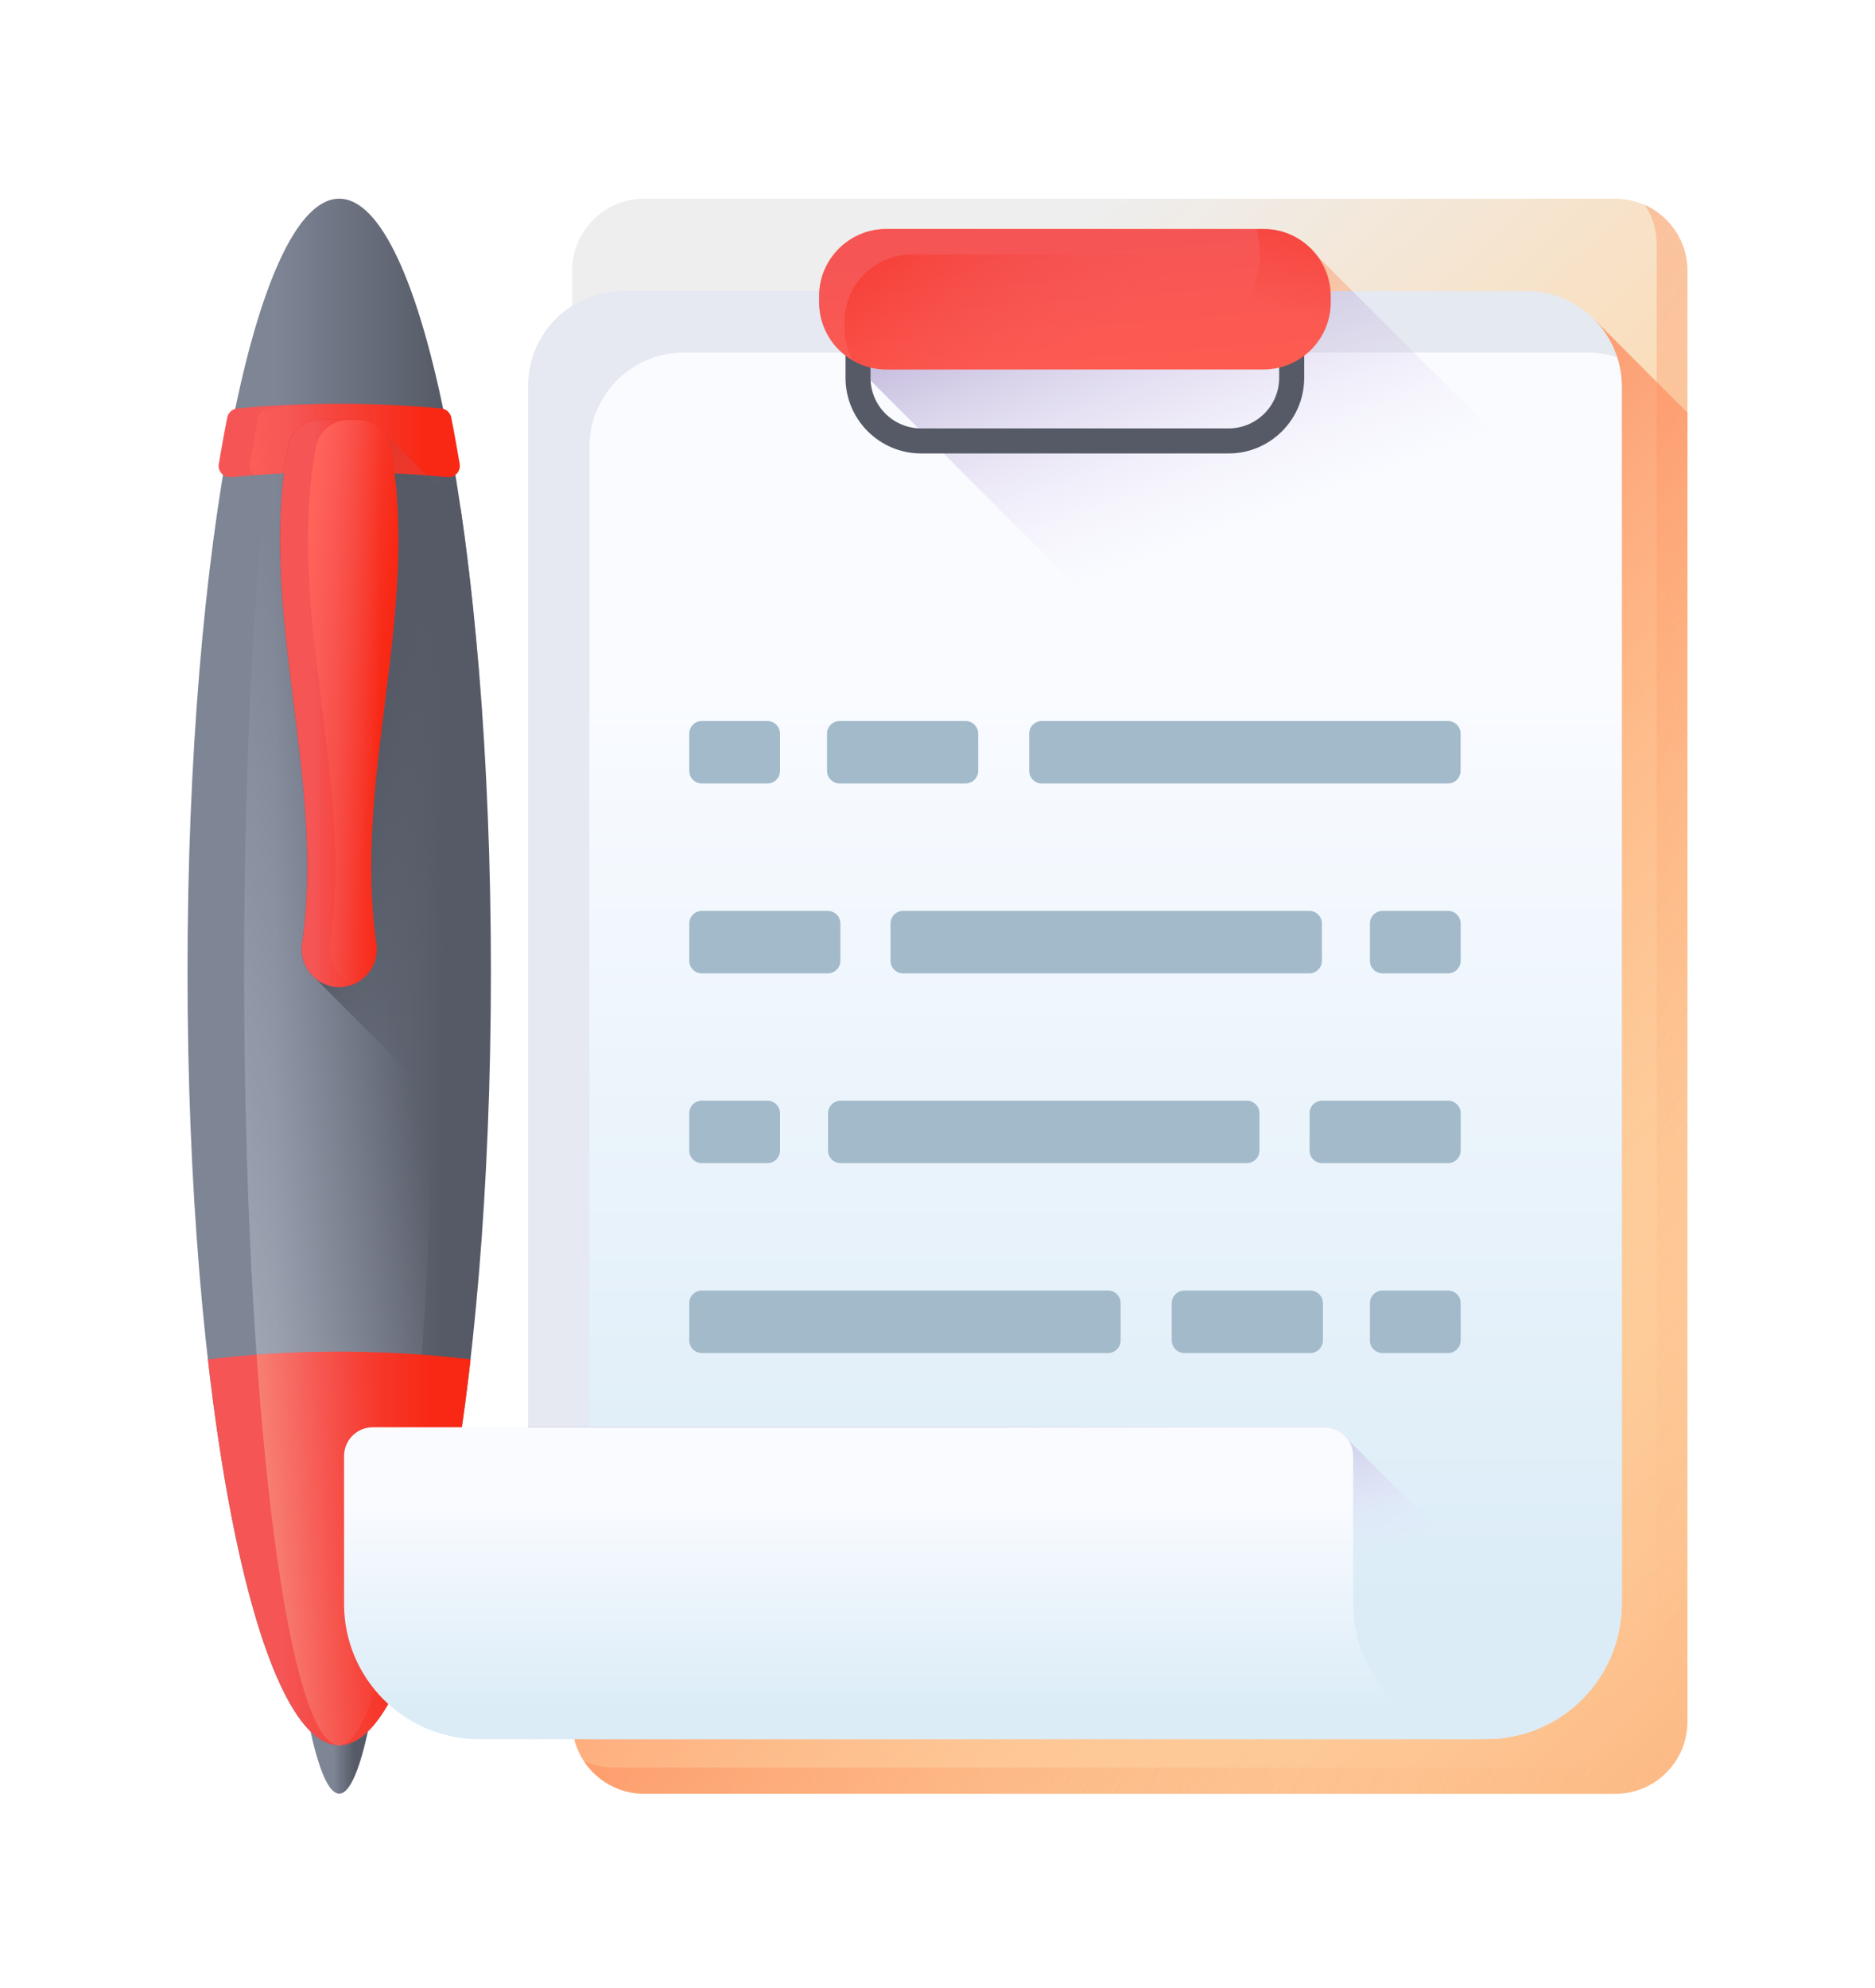<svg width="100" height="106" viewBox="0 0 100 106" fill="none" xmlns="http://www.w3.org/2000/svg">
<g filter="url(#filter0_d_178_834)">
<path d="M16.211 86.5C16.768 89.773 17.41 91.638 18.092 91.638C18.774 91.638 19.416 89.773 19.973 86.5H16.211Z" fill="url(#paint0_linear_178_834)"/>
<path d="M18.091 89.057C22.559 89.057 26.182 70.597 26.182 47.826C26.182 25.054 22.559 6.594 18.091 6.594C13.622 6.594 10 25.054 10 47.826C10 70.597 13.622 89.057 18.091 89.057Z" fill="url(#paint1_linear_178_834)"/>
<path d="M18.09 89.057C20.891 89.057 23.161 70.597 23.161 47.826C23.161 25.054 20.891 6.594 18.09 6.594C15.29 6.594 13.02 25.054 13.02 47.826C13.02 70.597 15.29 89.057 18.09 89.057Z" fill="url(#paint2_linear_178_834)"/>
<path d="M18.093 68.07C15.681 68.07 13.336 68.213 11.09 68.48C12.49 80.783 15.102 89.058 18.093 89.058C21.085 89.058 23.697 80.783 25.097 68.48C22.851 68.213 20.506 68.07 18.093 68.07Z" fill="url(#paint3_linear_178_834)"/>
<path d="M22.498 68.231C21.06 68.126 19.588 68.07 18.091 68.07C16.593 68.07 15.121 68.126 13.684 68.231C14.557 80.671 16.203 89.058 18.091 89.058C19.978 89.058 21.625 80.671 22.498 68.231Z" fill="url(#paint4_linear_178_834)"/>
<path d="M26.183 47.819C26.183 38.575 25.587 30.043 24.579 23.167L20.473 19.061C20.144 18.65 19.643 18.391 19.086 18.391C18.424 18.391 17.762 18.391 17.099 18.391C16.233 18.391 15.498 19.016 15.345 19.869C13.754 28.731 17.384 37.472 16.109 46.324C16.003 47.059 16.303 47.746 16.827 48.177L25.967 57.317C26.108 54.267 26.183 51.088 26.183 47.819Z" fill="url(#paint5_linear_178_834)"/>
<path d="M18.093 17.531C16.236 17.531 14.42 17.617 12.658 17.778C12.39 17.802 12.172 18 12.119 18.264C11.969 19.011 11.787 20.038 11.669 20.739C11.603 21.131 11.927 21.481 12.323 21.442C14.19 21.261 16.118 21.164 18.093 21.164C20.067 21.164 21.996 21.261 23.862 21.442C24.259 21.481 24.583 21.131 24.517 20.739C24.399 20.038 24.217 19.011 24.067 18.264C24.014 18 23.796 17.802 23.528 17.778C21.766 17.617 19.95 17.531 18.093 17.531Z" fill="url(#paint6_linear_178_834)"/>
<path d="M24.516 20.737C24.398 20.036 24.216 19.009 24.066 18.262C24.013 17.999 23.794 17.801 23.527 17.776C22.028 17.639 20.489 17.561 18.92 17.539C17.352 17.561 15.812 17.639 14.314 17.776C14.046 17.801 13.828 17.999 13.775 18.262C13.625 19.009 13.443 20.036 13.325 20.737C13.284 20.979 13.392 21.205 13.574 21.333C15.047 21.222 16.555 21.163 18.091 21.163C18.369 21.163 18.645 21.165 18.92 21.169C19.196 21.165 19.472 21.163 19.749 21.163C21.286 21.163 22.794 21.222 24.267 21.333C24.448 21.205 24.556 20.979 24.516 20.737Z" fill="url(#paint7_linear_178_834)"/>
<path d="M18.09 21.158C19.676 21.158 21.232 21.222 22.75 21.34L20.471 19.061C20.142 18.65 19.641 18.391 19.083 18.391C18.421 18.391 17.759 18.391 17.097 18.391C16.23 18.391 15.495 19.016 15.342 19.87C15.261 20.324 15.196 20.777 15.141 21.231C16.111 21.183 17.095 21.158 18.09 21.158Z" fill="url(#paint8_linear_178_834)"/>
<path d="M18.092 48.631C16.865 48.631 15.934 47.539 16.109 46.324C17.384 37.472 13.754 28.731 15.345 19.869C15.498 19.016 16.233 18.391 17.099 18.391H19.086C19.953 18.391 20.687 19.016 20.84 19.869C22.432 28.731 18.801 37.472 20.076 46.325C20.251 47.539 19.32 48.631 18.092 48.631Z" fill="url(#paint9_linear_178_834)"/>
<path d="M16.835 19.869C15.244 28.731 18.875 37.472 17.599 46.324C17.462 47.277 18.006 48.15 18.837 48.485C19.669 48.15 20.212 47.276 20.075 46.324C18.8 37.472 22.431 28.731 20.84 19.869C20.686 19.016 19.952 18.391 19.085 18.391C18.92 18.391 18.755 18.391 18.59 18.391C17.723 18.391 16.988 19.016 16.835 19.869Z" fill="url(#paint10_linear_178_834)"/>
<path d="M86.147 91.647H34.359C32.233 91.647 30.51 89.923 30.51 87.797V10.444C30.51 8.317 32.233 6.594 34.359 6.594H86.147C88.273 6.594 89.997 8.317 89.997 10.444V87.797C89.997 89.923 88.273 91.647 86.147 91.647Z" fill="url(#paint11_linear_178_834)"/>
<path d="M87.722 6.922C88.123 7.529 88.357 8.257 88.357 9.039V86.392C88.357 88.519 86.633 90.242 84.507 90.242H32.72C32.159 90.242 31.627 90.121 31.146 89.906C31.835 90.949 33.017 91.638 34.361 91.638H86.149C88.275 91.638 89.999 89.915 89.999 87.789V10.435C89.999 8.87 89.064 7.523 87.722 6.922Z" fill="url(#paint12_linear_178_834)"/>
<path d="M89.999 87.791V18.005L85.018 13.023V82.258C85.018 84.257 83.398 85.877 81.399 85.877H30.512V87.791C30.512 89.917 32.235 91.64 34.361 91.64H86.149C88.275 91.64 89.999 89.917 89.999 87.791Z" fill="url(#paint13_linear_178_834)"/>
<path d="M70.236 9.626C69.58 8.767 68.549 8.211 67.385 8.211H47.275C45.294 8.211 43.688 9.817 43.688 11.799V12.114C43.688 13.278 44.244 14.309 45.102 14.964L78.99 48.851C79.645 49.71 80.677 50.267 81.84 50.267H90V29.39L70.236 9.626Z" fill="url(#paint14_linear_178_834)"/>
<path d="M79.282 88.721H28.166V16.569C28.166 13.783 30.425 11.523 33.212 11.523H81.415C84.219 11.523 86.493 13.797 86.493 16.601V81.51C86.493 85.492 83.264 88.721 79.282 88.721Z" fill="url(#paint15_linear_178_834)"/>
<path d="M36.48 14.797C33.693 14.797 31.434 17.056 31.434 19.843V88.727H79.281C83.264 88.727 86.493 85.498 86.493 81.516V16.607C86.493 16.061 86.406 15.536 86.246 15.043C85.753 14.884 85.228 14.797 84.682 14.797H36.48V14.797Z" fill="url(#paint16_linear_178_834)"/>
<path d="M85.018 85.892L71.906 72.78C71.631 72.371 71.163 72.102 70.633 72.102H28.166V88.735H79.282C81.622 88.735 83.701 87.619 85.018 85.892Z" fill="url(#paint17_linear_178_834)"/>
<path d="M79.376 88.735H25.562C21.577 88.735 18.35 85.505 18.35 81.523V73.634C18.35 72.788 19.036 72.102 19.882 72.102H70.634C71.481 72.102 72.167 72.788 72.167 73.634V81.523C72.167 85.505 75.394 88.735 79.376 88.735Z" fill="url(#paint18_linear_178_834)"/>
<path d="M80.046 88.695V88.726H79.375C79.601 88.726 79.825 88.715 80.046 88.695Z" fill="url(#paint19_linear_178_834)"/>
<path d="M59.096 68.143H37.431C37.06 68.143 36.76 67.842 36.76 67.471V65.484C36.76 65.113 37.06 64.812 37.431 64.812H59.096C59.467 64.812 59.768 65.113 59.768 65.484V67.471C59.768 67.842 59.467 68.143 59.096 68.143Z" fill="#A2BACA"/>
<path d="M69.883 68.143H63.166C62.795 68.143 62.494 67.842 62.494 67.471V65.484C62.494 65.113 62.795 64.812 63.166 64.812H69.883C70.254 64.812 70.555 65.113 70.555 65.484V67.471C70.555 67.842 70.254 68.143 69.883 68.143Z" fill="#A2BACA"/>
<path d="M77.231 68.143H73.734C73.363 68.143 73.062 67.842 73.062 67.471V65.484C73.062 65.113 73.363 64.812 73.734 64.812H77.231C77.602 64.812 77.903 65.113 77.903 65.484V67.471C77.903 67.842 77.602 68.143 77.231 68.143Z" fill="#A2BACA"/>
<path d="M69.83 47.9H48.166C47.795 47.9 47.494 47.6 47.494 47.229V45.242C47.494 44.871 47.795 44.57 48.166 44.57H69.83C70.201 44.57 70.502 44.871 70.502 45.242V47.229C70.502 47.6 70.201 47.9 69.83 47.9Z" fill="#A2BACA"/>
<path d="M44.149 47.9H37.431C37.06 47.9 36.76 47.6 36.76 47.229V45.242C36.76 44.871 37.06 44.57 37.431 44.57H44.149C44.52 44.57 44.821 44.871 44.821 45.242V47.229C44.821 47.6 44.52 47.9 44.149 47.9Z" fill="#A2BACA"/>
<path d="M77.231 47.9H73.734C73.363 47.9 73.062 47.6 73.062 47.229V45.242C73.062 44.871 73.363 44.57 73.734 44.57H77.231C77.602 44.57 77.903 44.871 77.903 45.242V47.229C77.903 47.6 77.602 47.9 77.231 47.9Z" fill="#A2BACA"/>
<path d="M55.562 34.445H77.227C77.598 34.445 77.898 34.746 77.898 35.117V37.104C77.898 37.475 77.598 37.775 77.227 37.775H55.562C55.191 37.775 54.891 37.475 54.891 37.104V35.117C54.891 34.746 55.191 34.445 55.562 34.445Z" fill="#A2BACA"/>
<path d="M44.781 34.445H51.498C51.869 34.445 52.17 34.746 52.17 35.117V37.104C52.17 37.475 51.869 37.775 51.498 37.775H44.781C44.41 37.775 44.109 37.475 44.109 37.104V35.117C44.109 34.746 44.41 34.445 44.781 34.445Z" fill="#A2BACA"/>
<path d="M37.431 34.445H40.928C41.299 34.445 41.6 34.746 41.6 35.117V37.104C41.6 37.475 41.299 37.775 40.928 37.775H37.431C37.06 37.775 36.76 37.475 36.76 37.104V35.117C36.76 34.746 37.06 34.445 37.431 34.445Z" fill="#A2BACA"/>
<path d="M44.834 54.688H66.498C66.869 54.688 67.17 54.988 67.17 55.359V57.346C67.17 57.717 66.869 58.018 66.498 58.018H44.834C44.463 58.018 44.162 57.717 44.162 57.346V55.359C44.162 54.988 44.463 54.688 44.834 54.688Z" fill="#A2BACA"/>
<path d="M70.513 54.688H77.231C77.602 54.688 77.903 54.988 77.903 55.359V57.346C77.903 57.717 77.602 58.018 77.231 58.018H70.513C70.142 58.018 69.842 57.717 69.842 57.346V55.359C69.842 54.988 70.142 54.688 70.513 54.688Z" fill="#A2BACA"/>
<path d="M37.431 54.688H40.928C41.299 54.688 41.6 54.988 41.6 55.359V57.346C41.6 57.717 41.299 58.018 40.928 58.018H37.431C37.06 58.018 36.76 57.717 36.76 57.346V55.359C36.76 54.988 37.06 54.688 37.431 54.688Z" fill="#A2BACA"/>
<path d="M86.493 50.261V25.878L72.138 11.523H43.701C43.694 11.613 43.688 11.702 43.688 11.793V12.108C43.688 13.272 44.244 14.303 45.102 14.959L78.99 48.846C79.645 49.705 80.677 50.261 81.84 50.261H86.493V50.261Z" fill="url(#paint20_linear_178_834)"/>
<path d="M65.524 20.178H49.127C46.903 20.178 45.094 18.368 45.094 16.145V10.859H69.557V16.145C69.557 18.369 67.748 20.178 65.524 20.178ZM46.428 12.194V16.145C46.428 17.633 47.639 18.843 49.127 18.843H65.524C67.013 18.843 68.223 17.633 68.223 16.145V12.194H46.428Z" fill="#555A66"/>
<path d="M67.385 15.701H47.275C45.294 15.701 43.688 14.095 43.688 12.114V11.799C43.688 9.817 45.294 8.211 47.275 8.211H67.385C69.367 8.211 70.973 9.817 70.973 11.799V12.114C70.973 14.095 69.367 15.701 67.385 15.701Z" fill="url(#paint21_linear_178_834)"/>
<path d="M48.629 9.571C46.647 9.571 45.041 11.177 45.041 13.158V13.474C45.041 14.117 45.212 14.718 45.508 15.24C46.03 15.536 46.632 15.707 47.275 15.707H67.385C69.367 15.707 70.973 14.101 70.973 12.12V11.805C70.973 11.162 70.801 10.56 70.505 10.038C69.983 9.742 69.382 9.57 68.739 9.57H48.629V9.571Z" fill="url(#paint22_linear_178_834)"/>
<path d="M67.382 8.211H67.021C67.133 8.643 67.193 9.097 67.193 9.564C67.193 12.536 64.784 14.945 61.812 14.945H45.074C45.682 15.417 46.443 15.701 47.272 15.701H67.382C69.364 15.701 70.97 14.095 70.97 12.114V11.799C70.97 9.817 69.364 8.211 67.382 8.211Z" fill="url(#paint23_linear_178_834)"/>
</g>
<defs>
<filter id="filter0_d_178_834" x="0" y="0.594" width="100" height="105.053" filterUnits="userSpaceOnUse" color-interpolation-filters="sRGB">
<feFlood flood-opacity="0" result="BackgroundImageFix"/>
<feColorMatrix in="SourceAlpha" type="matrix" values="0 0 0 0 0 0 0 0 0 0 0 0 0 0 0 0 0 0 127 0" result="hardAlpha"/>
<feOffset dy="4"/>
<feGaussianBlur stdDeviation="5"/>
<feComposite in2="hardAlpha" operator="out"/>
<feColorMatrix type="matrix" values="0 0 0 0 0 0 0 0 0 0 0 0 0 0 0 0 0 0 0.25 0"/>
<feBlend mode="normal" in2="BackgroundImageFix" result="effect1_dropShadow_178_834"/>
<feBlend mode="normal" in="SourceGraphic" in2="effect1_dropShadow_178_834" result="shape"/>
</filter>
<linearGradient id="paint0_linear_178_834" x1="17.778" y1="89.069" x2="18.919" y2="89.069" gradientUnits="userSpaceOnUse">
<stop stop-color="#7E8595"/>
<stop offset="1" stop-color="#555A66"/>
</linearGradient>
<linearGradient id="paint1_linear_178_834" x1="14.638" y1="47.826" x2="23.671" y2="47.826" gradientUnits="userSpaceOnUse">
<stop stop-color="#7E8595"/>
<stop offset="1" stop-color="#555A66"/>
</linearGradient>
<linearGradient id="paint2_linear_178_834" x1="20.252" y1="47.279" x2="-7.054" y2="54.184" gradientUnits="userSpaceOnUse">
<stop stop-color="#BEC3D2" stop-opacity="0"/>
<stop offset="0.221" stop-color="#C5C9D7" stop-opacity="0.221"/>
<stop offset="0.534" stop-color="#D7DAE3" stop-opacity="0.534"/>
<stop offset="0.901" stop-color="#F6F6F8" stop-opacity="0.901"/>
<stop offset="1" stop-color="white"/>
</linearGradient>
<linearGradient id="paint3_linear_178_834" x1="15.105" y1="78.564" x2="22.924" y2="78.564" gradientUnits="userSpaceOnUse">
<stop stop-color="#F55555"/>
<stop offset="1" stop-color="#F82814"/>
</linearGradient>
<linearGradient id="paint4_linear_178_834" x1="20.712" y1="78.294" x2="12.08" y2="78.922" gradientUnits="userSpaceOnUse">
<stop stop-color="#F55555" stop-opacity="0"/>
<stop offset="1" stop-color="#FAA68E"/>
</linearGradient>
<linearGradient id="paint5_linear_178_834" x1="26.151" y1="38.775" x2="19.769" y2="37.101" gradientUnits="userSpaceOnUse">
<stop stop-color="#555A66" stop-opacity="0"/>
<stop offset="1" stop-color="#555A66"/>
</linearGradient>
<linearGradient id="paint6_linear_178_834" x1="15.348" y1="19.488" x2="22.53" y2="19.488" gradientUnits="userSpaceOnUse">
<stop stop-color="#F55555"/>
<stop offset="1" stop-color="#F82814"/>
</linearGradient>
<linearGradient id="paint7_linear_178_834" x1="17.054" y1="19.616" x2="12.424" y2="19.812" gradientUnits="userSpaceOnUse">
<stop stop-color="#F55555" stop-opacity="0"/>
<stop offset="1" stop-color="#FF6359"/>
</linearGradient>
<linearGradient id="paint8_linear_178_834" x1="24.267" y1="25.595" x2="17.781" y2="20.102" gradientUnits="userSpaceOnUse">
<stop stop-color="#F55555" stop-opacity="0"/>
<stop offset="1" stop-color="#DA2E20"/>
</linearGradient>
<linearGradient id="paint9_linear_178_834" x1="16.744" y1="33.511" x2="20.271" y2="33.511" gradientUnits="userSpaceOnUse">
<stop stop-color="#F55555"/>
<stop offset="1" stop-color="#F82814"/>
</linearGradient>
<linearGradient id="paint10_linear_178_834" x1="20.333" y1="33.57" x2="15.625" y2="33.1" gradientUnits="userSpaceOnUse">
<stop stop-color="#F55555" stop-opacity="0"/>
<stop offset="1" stop-color="#FF6359"/>
</linearGradient>
<linearGradient id="paint11_linear_178_834" x1="38.499" y1="25.585" x2="97.827" y2="89.77" gradientUnits="userSpaceOnUse">
<stop stop-color="#EEEEEE"/>
<stop offset="0.421" stop-color="#FFD8A8"/>
<stop offset="0.652" stop-color="#FED1A0"/>
<stop offset="0.836" stop-color="#FDC592"/>
<stop offset="0.995" stop-color="#FCB47F"/>
<stop offset="1" stop-color="#FCB37E"/>
</linearGradient>
<linearGradient id="paint12_linear_178_834" x1="100.036" y1="69.798" x2="17.138" y2="26.691" gradientUnits="userSpaceOnUse">
<stop stop-color="#FCB37E" stop-opacity="0"/>
<stop offset="1" stop-color="#FF7044"/>
</linearGradient>
<linearGradient id="paint13_linear_178_834" x1="83.416" y1="73.911" x2="43.533" y2="38.717" gradientUnits="userSpaceOnUse">
<stop stop-color="#FCB37E" stop-opacity="0"/>
<stop offset="1" stop-color="#FF7044"/>
</linearGradient>
<linearGradient id="paint14_linear_178_834" x1="72.098" y1="26.961" x2="52.813" y2="6.804" gradientUnits="userSpaceOnUse">
<stop stop-color="#FCB37E" stop-opacity="0"/>
<stop offset="1" stop-color="#FF7044"/>
</linearGradient>
<linearGradient id="paint15_linear_178_834" x1="29.456" y1="31.788" x2="88.036" y2="33.422" gradientUnits="userSpaceOnUse">
<stop stop-color="#E6E9F2"/>
<stop offset="1" stop-color="#E5E9F0"/>
</linearGradient>
<linearGradient id="paint16_linear_178_834" x1="58.963" y1="32.973" x2="58.963" y2="81.95" gradientUnits="userSpaceOnUse">
<stop stop-color="#F9FBFF"/>
<stop offset="1" stop-color="#DBECF7"/>
</linearGradient>
<linearGradient id="paint17_linear_178_834" x1="63.187" y1="81.824" x2="59.583" y2="69.629" gradientUnits="userSpaceOnUse">
<stop stop-color="#F0DDFC" stop-opacity="0"/>
<stop offset="0.208" stop-color="#DFCDF1" stop-opacity="0.209"/>
<stop offset="0.617" stop-color="#B5A4D3" stop-opacity="0.617"/>
<stop offset="1" stop-color="#8779B3"/>
</linearGradient>
<linearGradient id="paint18_linear_178_834" x1="48.863" y1="76.191" x2="48.863" y2="87.21" gradientUnits="userSpaceOnUse">
<stop stop-color="#F9FBFF"/>
<stop offset="1" stop-color="#DBECF7"/>
</linearGradient>
<linearGradient id="paint19_linear_178_834" x1="79.597" y1="88.597" x2="79.96" y2="88.961" gradientUnits="userSpaceOnUse">
<stop stop-color="#F9F7FC"/>
<stop offset="1" stop-color="#F0DDFC"/>
</linearGradient>
<linearGradient id="paint20_linear_178_834" x1="66.789" y1="23.911" x2="58.063" y2="0.292" gradientUnits="userSpaceOnUse">
<stop stop-color="#F0DDFC" stop-opacity="0"/>
<stop offset="0.289" stop-color="#C8B7E0" stop-opacity="0.289"/>
<stop offset="0.592" stop-color="#A595C8" stop-opacity="0.592"/>
<stop offset="0.84" stop-color="#8F81B8" stop-opacity="0.84"/>
<stop offset="1" stop-color="#8779B3"/>
</linearGradient>
<linearGradient id="paint21_linear_178_834" x1="57.094" y1="8.979" x2="57.676" y2="16.309" gradientUnits="userSpaceOnUse">
<stop stop-color="#F55555"/>
<stop offset="1" stop-color="#FE5B50"/>
</linearGradient>
<linearGradient id="paint22_linear_178_834" x1="58.776" y1="13.609" x2="49.002" y2="1.276" gradientUnits="userSpaceOnUse">
<stop stop-color="#F55555" stop-opacity="0"/>
<stop offset="1" stop-color="#F82814"/>
</linearGradient>
<linearGradient id="paint23_linear_178_834" x1="58.817" y1="10.376" x2="61.842" y2="-2.423" gradientUnits="userSpaceOnUse">
<stop stop-color="#F82814" stop-opacity="0"/>
<stop offset="1" stop-color="#F82814"/>
</linearGradient>
</defs>
</svg>
